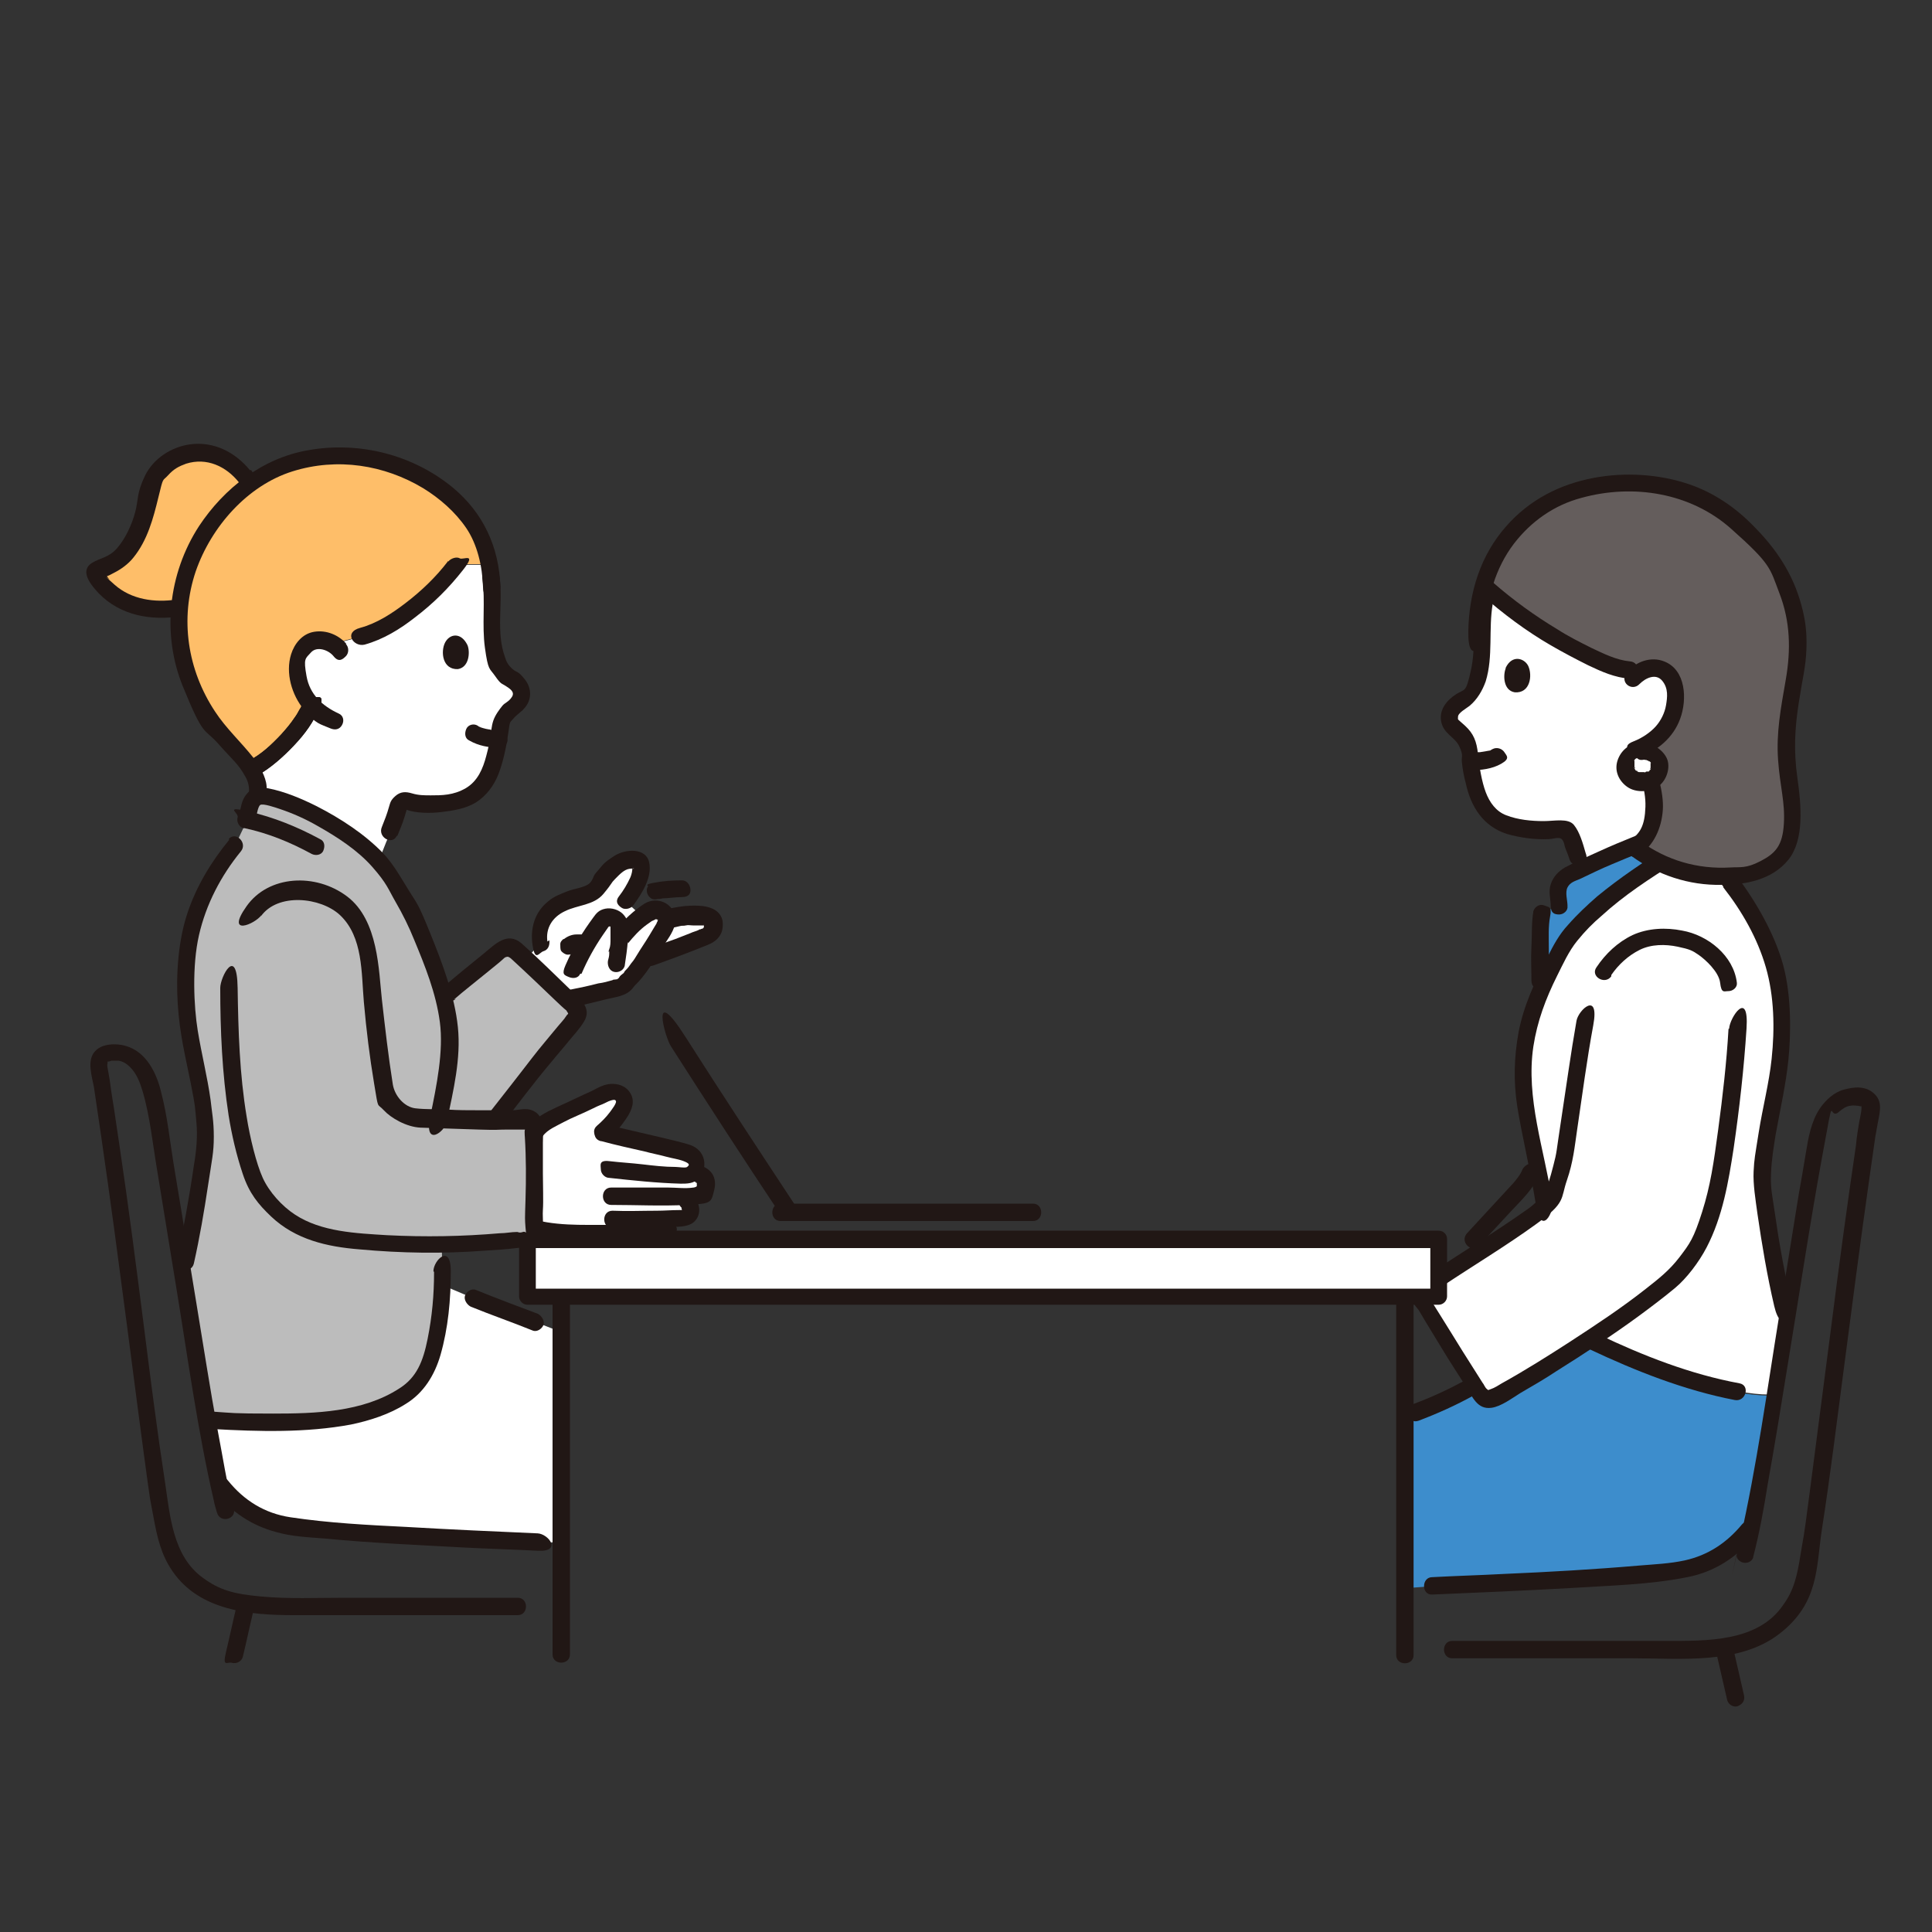 <?xml version="1.0" encoding="UTF-8"?>
<svg id="_レイヤー_1" data-name="レイヤー_1" xmlns="http://www.w3.org/2000/svg" width="300" height="300" version="1.1" viewBox="0 0 300 300">
  <rect x="0" y="0" width="300" height="300" fill="#333333" stroke="none"/>
  <!-- Generator: Adobe Illustrator 29.6.1, SVG Export Plug-In . SVG Version: 2.1.1 Build 9)  -->
  <defs>
    <style>
      .st0 {
        fill: #211715;
      }

      .st1 {
        fill: #fff;
      }

      .st2 {
        fill: #645d5c;
      }

      .st3 {
        fill: #bcbcbc;
      }

      .st4 {
        fill: #3d8dcc;
      }

      .st5 {
        fill: #febe69;
      }
    </style>
  </defs>
  <g id="group">
    <path class="st1" d="M56.6,219.4c-5.2,1.4-13.3,1.5-20.3,1.4-.3,0-2.2,0-4.1,0,.6,3.6,1.2,6.9,1.7,9.4l.5.7c3.1,3.8,5.8,5,9.5,5.9,6.9,1.3,28.2,2.2,39.6,2.7h3.7c0-4.7,0-9.5,0-12.6,0-7.1,0-14.2,0-20-2.1-.9-4.1-1.6-4.1-1.6-3.2-1.2-5.8-2.1-9.6-3.7,0,0-2.3-1-4.7-2,0,2.9-.3,4.7-1.1,8.8-1.5,7.2-5,8.6-9.1,10.3-.6.2-1.2.5-1.9.6Z"/>
    <path class="st1" d="M97.3,152.7c-.5.6-1.3.8-2,1-2.4.6-4.7,1.1-7.1,1.6-2-1.9-4.7-4.5-6.6-6.3l2.2-2.4c-.3-1.8.2-3.6,1.4-4.9s3-1.9,4.7-2.4c.8-.2,1.7-.4,2.3-.9.4-.3.7-.8.9-1.2.9-1.3,1.9-2.5,3.5-3.4s1.4-.4,2-.2.7.6.8,1.2-.2,1.3-.4,1.8c-.5,1.2-1.1,2.3-1.9,3.3,0,0,1.7,1.6,2.7,2.5.2-.2.5-.4.8-.6.7-.5,1.3-.7,2.3,0s.6.7.6,1.1c1.9-.5,3.1-.7,5-.5,1.3.1,2,.4,2.1,1.5,0,.6-.2,1.3-.9,1.7s-.8.3-1,.4c-2.8,1.1-5.9,2.3-7.8,2.9l-.7.2c-.3.4-.5.7-.6.9-.5.8-1.5,2.1-2.3,2.7"/>
    <path class="st1" d="M76.4,91.1c0-1.3-.1-2.4-.3-3.4-3,0-5.2,0-5.2,0-2.1,2.9-3.7,4.3-5.7,5.9-3.8,3.1-6.6,4.5-8.9,5.2,0,0-2.2.6-4.5,1.2-.3-.2-.6-.3-1-.4-1-.3-2-.2-2.8.3-1.2.8-1.7,2.5-1.7,3.9,0,2.3.7,4.1,2,5.6,0,.2-.1.3-.1.3-1.2,3.1-5.6,7.9-9.2,9.8.6,1,1,1.9,1.1,2.9s0,.8-.1,1.4c.3-.1.6-.2,1-.1,7,1.2,14.9,6.9,17.8,10,.9-2.3,1.6-4.1,1.9-4.5,1.1-1.9,1.4-4,1.5-4.1.2-.5.8-.8,1.4-.6,2.3.7,5.9.5,8.5-.4,1.3-.4,2.7-1.3,3.7-3.2.5-.9.9-2.1,1.2-3.3.5-1.9.8-3.8.9-4.9.3-.8.6-1.6,1.3-2.2.9-1,2.5-1.7,1.8-3.4-.3-.7-.8-1.2-1.4-1.5-3.1-1.8-3-6.6-3-10,.2-2,.1-3.9-.1-5.6"/>
    <path class="st1" d="M235.1,94.8c-1.4-1.1-2.8-2.2-4.2-3.5-.6,2.2-.9,4.7-.8,7.6-.1,3.5-.2,8.3-3.4,10-.6.3-1.2.8-1.5,1.5-.8,1.7.7,2.5,1.7,3.5.6.7,1,1.4,1.2,2.3,0,1.1.3,3.1.7,5,.3,1.2.7,2.5,1.1,3.4,1,1.9,2.3,2.9,3.6,3.4,2.6,1,6.2,1.3,8.6.7.6-.2,1.1.1,1.4.7,0,0,.9,1.9,1.4,3.6l.6,2c2.8-1.3,6.3-2.8,9.3-4,1.6-1.7,2.2-4.4,2.1-6.2-.1-2.9-1.3-5.7-2.3-8.4,3.4-1.5,5.4-4.1,5.5-7.8s-.4-3.2-1.6-4c-.8-.6-1.8-.7-2.8-.4s-.5.1-.7.2h-2c-1.5-.2-2.9-.7-4.2-1.3-4.9-2.1-9.5-4.9-13.8-8.1Z"/>
    <path class="st4" d="M254.4,130.9c-3.7,1.5-8.2,3.4-11,4.9s-1.6,1.6-1.5,2.7,0,1.1.2,2l-2.7,1.4c-.2,1-.2,1.9-.2,2.9,0,2.5,0,7.5,0,7.5v1.4c.8-1.7,1.8-3.8,2.9-5.8.8-1.8,2.1-3.2,2.7-3.8,4-4.5,9.9-8.5,14.7-11.5v-3.6c-.2,0-.3,0-.4.1-1.1.4-2.7,1-4.5,1.7Z"/>
    <path class="st0" d="M243.4,140.6c0-.8-.4-2,0-2.8s1.2-1,1.9-1.3c1.7-.8,3.3-1.6,5-2.3,3.1-1.3,6.2-2.6,9.4-3.7,1.6-.6.9-3.2-.7-2.6-3.6,1.3-7.2,2.7-10.7,4.3-1.8.8-3.6,1.6-5.3,2.5-1,.6-1.8,1.4-2.2,2.6s0,2.3,0,3.4.6,1.3,1.3,1.3,1.4-.6,1.3-1.3h0Z"/>
    <path class="st0" d="M240.5,152.4c0-1.7,0-3.4,0-5.1s-.1-3.4.2-5-.2-1.4-.9-1.7-1.5.2-1.7.9c-.3,1.8-.2,3.7-.3,5.5s0,3.5,0,5.3,2.7,1.7,2.7,0h0Z"/>
    <path class="st0" d="M233.8,103.8c-.4,1-.4,3.4,1.4,3.7,2.4.2,2.8-2.6,2.1-4.1-.6-1.2-2.5-1.8-3.5.3Z"/>
    <path class="st0" d="M228.4,119.6c1.6,0,3.3-.2,4.7-1s.9-1.2.5-1.8-1.2-.8-1.8-.5-.3.2-.5.2h.3c-.6.1-1.2.2-1.8.3h.4c-.6,0-1.1,0-1.7,0s-1.4.6-1.3,1.3.6,1.3,1.3,1.3h0Z"/>
    <path class="st0" d="M246.2,132.4c-.4-1.4-.9-3.2-1.8-4.3s-3-.6-4.7-.6c-1.9,0-4-.2-5.8-.9-1.6-.6-2.6-2-3.2-3.6s-1-3.9-1.2-5.9-.7-3.2-2-4.4-1.1-.8-1.1-1.4,1.3-1.3,1.8-1.7c1.2-1,2-2.4,2.5-3.8,1.2-3.9.4-8.1,1.1-12.1s-2.3-2.4-2.6-.7c-.6,3.7,0,7.5-.8,11.1s-.9,2.8-2.3,3.7c-1.4.9-2.7,2.4-2.3,4.3s2.1,2.3,2.8,3.8.3,1.6.4,2.4c.1,1.1.3,2.2.6,3.3.8,3.7,2.7,6.7,6.4,7.9,2.1.6,4.4.9,6.5.8.6,0,1.6-.4,2,0s.4.9.5,1.2c.2.6.5,1.2.7,1.9.5,1.7,3.1.9,2.6-.7h0Z"/>
    <path class="st1" d="M244.3,144.6c-.7.7-1.6,1.9-2.3,3.4-1.4,2.6-2.6,5.3-3.4,7-1.8,4.2-2.5,10.2-2.2,13.6.6,5.7,2.5,12.9,3.4,18.9-.3.4-.7.7-1.1,1-5.5,4-10.9,7.2-17.6,11.7-.4.3-.7.8-.4,1.3,1.9,3.4,7.5,12.4,9.4,15.2s1.2.8,1.8.4c2.8-1.5,8.9-5.1,15.1-9.1,5.6,2.8,12.8,5.6,19.1,7.2,3.6.9,7,1.5,9.5,1.3.6-3.5,1.2-7,1.7-10.5.6,0-2-7.8-3.6-21.9-.4-3.8,1.7-13.2,2.2-15.8,2-11.7.5-19.6-4.1-26.8-.9-1.6-2-3.2-3.2-4.7l-.7-.9c-2.9,0-6.5-.4-10.1-2.1-4.5,2.9-9.5,6.4-13.1,10.4-.1.1-.2.3-.4.4Z"/>
    <path class="st5" d="M23.1,94.6c1.2.1,3,.1,4.6-.1l.2-.2c0,.2,0,.4,0,.5-.6,9.1,3.7,15.8,6.6,19.2,1.3,1.5,3.3,3.4,4.6,5.4,3.6-1.8,8-6.7,9.2-9.8,0,0,0-.1.1-.3-1.3-1.5-2-3.3-2-5.6,0-1.4.6-3.1,1.7-3.9.8-.5,1.8-.6,2.8-.3.4.1.7.3,1,.4,2.2-.6,4.5-1.2,4.5-1.2,2.3-.6,5.1-2.1,8.9-5.2,2-1.6,3.5-3.1,5.7-5.9h5.2c-.3-1.8-.9-3.3-1.7-5-.5-1.1-3.4-6-9.8-9.1-.6-.3-1.3-.6-1.9-.8-3.7-1.4-7.8-2.3-12.1-1.9-3,.3-7.4,1-11.9,4.5l-.8-1.3c-5-6.4-13.2-3.5-14.5,1.7-.8,3.4-1.2,5.5-2.9,8.6-1.7,2.9-3,3.4-5.4,4.4-.3.1-.5.6-.3.9,1.9,2.8,4.5,4.7,8.2,5.2,0,0,.1,0,.2,0Z"/>
    <path class="st0" d="M69.6,87.1c-1.9,2.5-4.2,4.7-6.7,6.6-2.1,1.6-4.4,3.1-7,3.8s-1,3,.7,2.6c2.9-.8,5.5-2.4,7.8-4.2,2.9-2.2,5.3-4.6,7.5-7.4s0-1.5-.5-1.8-1.4,0-1.8.5h0Z"/>
    <path class="st0" d="M38.8,73c-2.3-2.8-5.6-4.5-9.3-4-2.9.4-5.7,2.2-7,4.9s-1,3.7-1.5,5.6-1.5,4.1-2.8,5.6-2.6,1.5-3.9,2.3c-2.1,1.3,0,3.6,1,4.7,3.4,3.5,8.1,4.3,12.8,3.6,1.7-.2,1-2.8-.7-2.6-3.4.5-7,0-9.6-2.3s-.5-.5-.8-.8-.5-.8-.7-.9h0c-.1.1-.3.3-.4.6,0,0,.5-.2.6-.2.4-.1.7-.3,1.1-.5,1.2-.6,2.3-1.4,3.1-2.4,2.2-2.7,3.1-6.1,3.9-9.4s.6-2.4,1.5-3.4,1.7-1.4,2.8-1.8c3.2-1,6.2.4,8.2,2.9,1.1,1.3,3-.6,1.9-1.9h0Z"/>
    <path class="st0" d="M61.7,129.8c.4-1,.8-1.9,1.1-2.9s.2-.7.3-1c.2-.7.1-.1-.1-.2,1.6.6,3.8.6,5.5.4s3.8-.5,5.4-1.5c1.6-1,2.8-2.6,3.5-4.4s1.2-4.1,1.5-6.2.2-1.7.8-2.4,1.2-1,1.7-1.6c1.2-1.3,1.2-3.1.1-4.5s-1.2-1-1.9-1.6-1-1.2-1.2-1.9c-1.4-3.9-.3-8.2-.8-12.2s-2.9-1.7-2.7,0c.5,3.6-.1,7.2.4,10.8s.7,3.1,1.6,4.4,1,1.1,1.6,1.5,1.5.9,1,1.7-1.1.9-1.5,1.4-1.1,1.4-1.4,2.3-.3,1.6-.4,2.3-.4,2.1-.7,3.2c-.5,1.9-1.3,3.9-3.2,5s-3.7,1.1-5.4,1.1c-1,0-1.9,0-2.9-.3s-1.8-.3-2.6.4-.8,1.1-1,1.7c-.3,1.1-.7,2.1-1.1,3.1-.7,1.6,1.6,2.9,2.3,1.4h0Z"/>
    <path class="st0" d="M77.7,91.1c-.2-6.2-2.7-11.5-7.4-15.4-6.2-5.1-14.5-7.2-22.4-5.8-7.1,1.2-13.1,5.9-17,11.8-4.8,7.4-5.8,16.8-2.5,24.9s3.2,6.3,5.5,8.9,3.1,3.1,4.2,5.1c1,1.7.5,3.4,0,5.3s2.1,2.4,2.6.7.8-3,.7-4.5-1.1-3.2-2.1-4.5c-1.9-2.4-4.2-4.5-5.9-7.1-4.3-6.5-5.5-14.4-3-21.8,2.4-6.9,8-13.3,15-15.5s14.3-1,20.3,2.6c2.6,1.6,5,3.7,6.7,6.2s2.5,5.9,2.6,9.1,2.7,1.7,2.7,0h0Z"/>
    <path class="st0" d="M72.6,100.2c.4,1,.3,3.4-1.5,3.7-2.4.1-2.7-2.7-2-4.1s2.5-1.7,3.5.4Z"/>
    <path class="st0" d="M77.4,113.4c-.5,0-.9,0-1.4-.1h.4c-.6,0-1.3-.2-1.9-.4h.3c-.2,0-.4,0-.6-.2-.6-.4-1.5-.2-1.8.5s-.2,1.5.5,1.8c1.4.8,3,1.1,4.6,1.1.7,0,1.4-.6,1.3-1.3s-.6-1.3-1.3-1.3h0Z"/>
    <path class="st0" d="M46.9,109.3c-.1.3.1-.2,0,0s0,.2-.1.3c0,.2-.2.4-.3.6-.2.4-.5.9-.8,1.3-.6.9-1.2,1.6-2,2.5-1.6,1.7-3.1,3.1-5,4.1-.6.4-.8,1.2-.5,1.8s1.2.8,1.8.5c2.1-1.2,4-2.9,5.7-4.7s3-3.6,3.9-5.8-.3-1.5-.9-1.7-1.4.3-1.7.9h0Z"/>
    <path class="st0" d="M53.8,100c-1.2-1.4-3.1-2.2-5-1.9s-3.1,1.9-3.6,3.5c-.9,2.9.1,6.3,2,8.6s2.5,2.2,4.1,2.9c.7.3,1.4.2,1.8-.5s.2-1.5-.5-1.8c-2.6-1.2-4.5-3-5-5.8s-.2-2.7.7-3.7,2.7-.4,3.5.6,1.4.5,1.9,0,.5-1.4,0-1.9h0Z"/>
    <path class="st0" d="M46.9,109.3c-.1.3.1-.2,0,0s0,.2-.1.3c0,.2-.2.4-.3.6-.2.4-.5.9-.8,1.3-.6.9-1.2,1.6-2,2.5-1.6,1.7-3.1,3.1-5,4.1-.6.4-.8,1.2-.5,1.8s1.2.8,1.8.5c2.1-1.2,4-2.9,5.7-4.7s3-3.6,3.9-5.8-.3-1.5-.9-1.7-1.4.3-1.7.9h0Z"/>
    <path class="st3" d="M36.3,220.8c7.9.1,17.2,0,22.2-2,4.1-1.7,7.6-3.1,9.1-10.3,1-5,1.1-6.5,1.1-10.8l-.6-23.9c.9-4.5,1.7-9.3,1.7-10.9,0-1.5,0-3-.2-4.6-.5-4.4-2.2-7.9-3.4-11.3-1.2-3.4-3.4-8.7-6.8-13.1-2.3-2.9-11-9-18.5-10.3-.9-.2-1.7.4-1.9,1.2-.3,1.1-.6,2.5-.6,2.5l-1.9,4c-.6.8-1.9,2.4-2.7,3.7-4.6,7.3-6.1,15.1-4.1,26.8.4,2.6,2.6,11.9,2.2,15.8-1,8.5-2.3,14.7-3.1,18.3l-.6,1.4c1.3,8.1,2.7,16.5,3.9,23.5,1.9,0,3.8,0,4.1,0Z"/>
    <path class="st4" d="M266,215.3c-6.3-1.6-13.5-4.5-19.1-7.2-6.2,4.1-12.2,7.6-15.1,9.1s-1.4.1-1.8-.4-.7-1-1.1-1.7c-3.4,2-7,3.6-10.8,4.8,0,10.5,0,19.9,0,26.7,2.1-.1,4.2-.3,4.2-.3,11.4-.5,32.7-1.4,39.6-2.7,3.7-.9,6.4-2.2,9.5-5.9,0,0,.2-.1.4-.3,1-4.9,2.3-12.5,3.7-20.7-2.6.1-5.9-.4-9.5-1.3Z"/>
    <path class="st3" d="M69.6,154.3c2.8-2.4,6.3-5.2,8.5-6.9s1.2-.4,1.7,0c1.9,1.7,7,6.5,9.5,8.9s.6,1.2.2,1.7c-2,2.5-3.7,4.7-5.9,7.2l-6.8,8.7h-11.5l4.4-19.6Z"/>
    <path class="st0" d="M85,146.2c-.3-2.1.8-3.8,2.7-4.7,2-1,4.5-.9,6-2.7s1.1-1.6,1.8-2.3,1.4-1.5,2.3-1.6.6,0,.6,0c-.1,0-.2,0-.2-.2,0-.1,0-.1,0,0,0,.5-.1,1-.3,1.5-.5,1.1-1.1,2.1-1.8,3s0,1.5.5,1.8,1.4.1,1.8-.5c1.3-1.8,2.9-4.3,2.4-6.6s-3.7-2.1-5.4-1-1.7,1.3-2.4,2.1-.7.8-.9,1.3-.5.9-.9,1.1c-.9.5-2.1.6-3.1,1s-2.1.8-2.9,1.5c-2.2,1.7-2.9,4.3-2.5,6.9s1,1.1,1.7.9,1-.9.9-1.7h0Z"/>
    <path class="st0" d="M89,148c.2-.1.4-.2.6-.3h-.3c.2,0,.4,0,.7,0h-.4c.3,0,.5,0,.8,0h-.4c.2,0,.5,0,.7.1s.8,0,1-.1.5-.5.6-.8,0-.7-.1-1-.5-.5-.8-.6-.7-.2-1.1-.2-.5,0-.8,0c-.7,0-1.4.3-1.9.7-.2,0-.3.2-.4.3-.1.1-.2.3-.2.5,0,.3,0,.8.1,1s.5.5.8.6.8,0,1-.1h0Z"/>
    <path class="st0" d="M90.3,151.2c.9-2.1,2-4.1,3.3-6s.7-1,1-1.4c-.2.2.1,0,0,0-.2.1.3,0,0,0s.2,0,0,0,0,0,0,0,.2,0,0,0,.3.2,0,0c0,0,.3.2.1,0,0,0,0,0,.1.1.1,0,0-.2,0,0s0,.1,0,.1,0-.3,0-.1,0-.2,0-.2,0,.3,0,.4c0,.6,0,1.1,0,1.7s0,1.1-.2,1.6,0,.5,0,.2c0,.2,0,.3,0,.5,0,.4-.1.7-.2,1.1-.1.7.2,1.5.9,1.7s1.5-.2,1.7-.9c.2-1.3.4-2.7.5-4s0-1.4.1-2-.3-1.5-.9-2.1-1.7-1-2.7-.8-1.4.7-1.9,1.4c-.8,1.1-1.5,2.1-2.2,3.3s-1.5,2.7-2.1,4.1-.2,1.5.5,1.8,1.5.2,1.8-.5h0Z"/>
    <path class="st0" d="M97.5,146.5c.9-1.1,1.8-2.1,2.9-2.9s.7-.5,1.1-.7.2-.1.4-.2c-.2,0,0,0,0,0-.2,0,0,0,0,0-.2,0,.2.1.2.1.2.1.1.2,0,0,.1.2,0,.1,0,0,0,0,0,.2,0,0s0,.1,0,.2c0,.2,0-.2,0,0-.1.5,0,0,0,0s0,.2-.1.2c0,.2-.2.4-.3.6-.3.5-.6,1-.9,1.5-.6,1-1.3,2-1.9,3s-.6.9-.9,1.3-.4.6-.7.9-.3.3-.4.5-.1.1-.2.2-.3.3-.1.1c-.6.4-.9,1.2-.5,1.8s1.3.9,1.8.5c1.3-1,2.3-2.4,3.2-3.7s1.5-2.4,2.3-3.6,1.5-2.3,1.5-3.6c-.2-2.4-2.8-3.6-4.8-2.4-1.7,1.1-3.2,2.5-4.5,4.1s-.6,1.4,0,1.9,1.4.6,1.9,0h0Z"/>
    <path class="st0" d="M96.3,151.7c0,0-.1.1-.2.2.1,0,.1,0,0,0-.1,0-.2.1-.3.2.2-.1-.2,0-.3,0-.1,0-.3,0-.4.1-.7.2-1.4.4-2.2.5-1.5.4-3,.7-4.5,1s-1.2,1-.9,1.7.9,1.1,1.7.9c1.6-.3,3.2-.7,4.8-1.1s3.2-.5,4.2-1.7.6-1.4,0-1.9-1.4-.6-1.9,0h0Z"/>
    <path class="st0" d="M104.3,144.1c.4-.1.9-.2,1.3-.3s.5,0,.9-.1.7,0,1.1,0,.5,0,.7,0,.6,0,.4,0c.1,0,.2,0,.4,0,0,0,.1,0,.2,0-.2,0-.2,0,0,0,.2.2-.2-.2,0,0-.1-.1-.1-.2,0,0,0,0,0,0,0-.1,0,0,0,.1,0,.2,0-.2,0-.2,0,0,0,.2,0,.2,0,0,0,0,0,.2,0,.2.1-.3-.1.2,0,0,0,0-.1.1-.2.2,0,0,0,0,0,0-.1,0-.1,0,0,0,0,0-.2,0-.3.1-.1,0-.2,0-.3.1-.4.2-.9.3-1.3.5-.8.3-1.5.6-2.3.9-1.4.5-2.8,1-4.2,1.5s-1.1.9-.9,1.7,1,1.2,1.7.9c2.8-1,5.5-2,8.2-3.1.8-.3,1.5-.7,2-1.4s.6-1.5.5-2.4c-.3-1.5-1.6-2.1-3-2.3-1.8-.2-3.5,0-5.3.4s-1.1,1-.9,1.7.9,1.1,1.7.9h0Z"/>
    <path class="st0" d="M102.2,139.6c.3,0,.6-.1.9-.1h-.4c1.1,0,2.1-.2,3.2-.2s1.4-.6,1.3-1.3-.6-1.3-1.3-1.3c-1.5,0-3,.1-4.5.4s-.6.4-.8.6-.2.7-.1,1,.3.6.6.8.7.2,1,.1h0Z"/>
    <path class="st0" d="M266.5,256.6l1.7,7.4c.2.7,1,1.2,1.7.9s1.1-.9.9-1.7l-1.7-7.4c-.2-.7-1-1.2-1.7-.9s-1.1.9-.9,1.7h0Z"/>
    <path class="st0" d="M268.4,159.8c-.3,5.2-.9,10.4-1.6,15.6s-1.2,8.7-2.5,12.8-1.9,4.9-3.5,7-3.3,3.4-5.2,4.9c-3.8,3-7.9,5.7-11.9,8.3-3.4,2.2-6.9,4.4-10.5,6.4-.5.3-1.1.7-1.7.9s-.3.2-.6,0-.5-.8-.7-1c-1-1.6-2.1-3.3-3.1-4.9s-2.4-3.9-3.6-5.8-.9-1.4-1.3-2.2-.2-.3-.3-.5v-.2c-.2-.2-.2-.2,0-.1,0,0,.9-.5.9-.5.4-.3.8-.5,1.2-.8,4.8-3.2,9.8-6.2,14.5-9.6s3.8-3.9,4.8-6.8,1.2-5.2,1.6-7.9c.8-5.4,1.5-10.8,2.5-16.2s-2.3-2.4-2.6-.7c-.9,5.1-1.6,10.3-2.4,15.5s-.6,4.7-1.2,7-.7,2.6-1.3,3.8-1.7,2.3-2.9,3.1c-5.1,3.6-10.4,6.8-15.6,10.3-1,.7-2.3,1.4-2.2,2.9s.7,1.7,1.2,2.5c1.1,1.9,2.3,3.8,3.5,5.8s2.4,3.8,3.6,5.7,1.9,3.8,4.1,3.5c1.5-.2,3.2-1.5,4.5-2.3,1.9-1.1,3.8-2.2,5.6-3.4,4.3-2.7,8.6-5.5,12.7-8.5,1.9-1.4,3.9-2.9,5.7-4.4s3.7-4,4.9-6.3c2.5-4.8,3.4-10.2,4.2-15.4.9-6.2,1.6-12.4,2-18.6s-2.6-1.7-2.7,0h0Z"/>
    <path class="st0" d="M270.5,236.7c-2.4,2.9-5.3,4.8-8.9,5.6-2.3.5-4.7.6-7.1.8-7,.6-14,1-21,1.3-3.7.2-7.4.3-11.1.5-1.7,0-1.7,2.8,0,2.7,7.1-.3,14.2-.6,21.3-1,6.1-.4,12.3-.5,18.3-1.7,4.2-.8,7.7-3.1,10.4-6.3,1.1-1.3-.8-3.2-1.9-1.9h0Z"/>
    <path class="st0" d="M272.2,241.9c1-3.8,1.7-7.7,2.3-11.5,1.1-6.1,2.1-12.3,3.1-18.5,1.8-10.9,3.4-21.7,5.4-32.6s.8-5,2.6-6.7c.5-.4,1-.8,1.7-.9s.8,0,1.1,0,.7.2.6,0c.2.3-.2,2-.3,2.5-.2,1.2-.4,2.4-.5,3.6-1.4,9.5-2.7,19.1-3.9,28.6-1.1,8.5-2.2,16.9-3.3,25.4s-.9,6.3-1.4,9.5-1,5.6-2.7,7.9c-3.9,5.8-12,5.6-18.2,5.6h-33.2c-1.7,0-1.7,2.7,0,2.7h28.1c7.4,0,16.5,1,22.7-3.8s5.7-10.3,6.6-16.2c1.3-8.3,2.3-16.6,3.4-24.9,1.3-10,2.6-19.9,4-29.8s.7-4.9,1.1-7.4,1.1-4.1-.3-5.5-3.3-1.1-4.8-.7-2.8,1.6-3.7,2.9c-1.4,2.1-1.8,4.6-2.2,7s-.7,4.2-1.1,6.4c-1,6.2-2,12.4-3,18.6-1.9,11.7-3.5,23.5-6.1,35s-.3,1.3-.5,1.9c-.5,1.7,2.1,2.4,2.6.7h0Z"/>
    <path class="st0" d="M36.8,249.1c-.6,2.5-1.1,4.9-1.7,7.4s.2,1.5.9,1.7,1.5-.2,1.7-.9c.6-2.5,1.1-4.9,1.7-7.4s-.2-1.5-.9-1.7-1.5.2-1.7.9h0Z"/>
    <path class="st0" d="M36.3,234.4c-1.1-4-1.7-8.2-2.5-12.3-1.2-6.5-2.2-13.1-3.3-19.7s-2.1-13.1-3.2-19.6-1.2-9-2.3-13.3c-.7-2.9-2.3-6.2-5.5-7.1-1.4-.4-3.6-.4-4.7.8-1.4,1.4-.5,4-.2,5.7,1.5,10,2.9,20,4.2,30,1.2,8.9,2.3,17.7,3.5,26.6s.9,6.6,1.5,9.9,1.2,6,3,8.6c4.2,6.1,12,6.8,18.8,6.8h34.8c1.7,0,1.7-2.7,0-2.7h-27c-4.3,0-8.6.2-12.9-.2s-6.4-1-9-2.9c-4.7-3.4-5.1-9.7-5.9-15-1.2-7.8-2.2-15.7-3.2-23.6-1.2-9.4-2.4-18.8-3.8-28.2s-.7-4.8-1.1-7.3-.3-2.2-.5-3.4-.2-1.1-.3-1.7,0-.5,0-.7,0-.4,0-.3.4,0,.6-.1c.4,0,.8,0,1.1,0,.7.1,1.3.5,1.8,1,1,1,1.5,2.3,1.9,3.6,1.2,4,1.6,8.3,2.3,12.4,1,6.1,2,12.2,3,18.4,1.8,11,3.3,22.1,5.8,32.9.1.6.3,1.2.5,1.9.5,1.7,3.1,1,2.6-.7h0Z"/>
    <path class="st0" d="M236.4,181.6c-.3.8-.9,1.5-1.4,2.1-.8.9-1.6,1.7-2.4,2.6-1.6,1.7-3.2,3.5-4.8,5.2-1.2,1.3.7,3.2,1.9,1.9,1.7-1.8,3.4-3.7,5.1-5.5,1.6-1.7,3.3-3.3,4.2-5.5s-.3-1.5-.9-1.7-1.4.3-1.7.9h0Z"/>
    <path class="st0" d="M250.2,151.4c1.1-1.6,2.6-3,4.4-3.9s4-.9,5.9-.5,2.3.6,3.3,1.3,3.1,2.6,3.3,4.3.6,1.3,1.3,1.3,1.4-.6,1.3-1.3c-.5-4.2-4.5-7.4-8.5-8.1-2.5-.5-5.3-.4-7.7.7-2.3,1.1-4.2,2.9-5.6,5-1,1.4,1.3,2.8,2.3,1.4h0Z"/>
    <path class="st0" d="M88.5,256.9v-57.8c0-1.7-2.7-1.7-2.7,0v57.8c0,1.7,2.7,1.7,2.7,0h0Z"/>
    <path class="st0" d="M216.8,199.2v57.8c0,1.7,2.7,1.7,2.7,0v-57.8c0-1.7-2.7-1.7-2.7,0h0Z"/>
    <path class="st1" d="M223.4,192.5v8.9H81.9v-8.9h141.5Z"/>
    <path class="st0" d="M222.1,192.5v8.9l1.3-1.3H81.9l1.3,1.3v-8.9l-1.3,1.3h19.7c10.2,0,20.4,0,30.6,0,11.6,0,23.1,0,34.7,0h32c7.6,0,15.1,0,22.7,0h1.8c1.7,0,1.7-2.7,0-2.7H81.9c-.7,0-1.3.6-1.3,1.3v8.9c0,.7.6,1.3,1.3,1.3h141.5c.7,0,1.3-.6,1.3-1.3v-8.9c0-1.7-2.7-1.7-2.7,0Z"/>
    <path class="st0" d="M121.2,189.6h39.2c1.7,0,1.7-2.7,0-2.7h-39.2c-1.7,0-1.7,2.7,0,2.7h0Z"/>
    <path class="st0" d="M227.4,214.4c-2.6,1.4-5.2,2.6-7.9,3.6-.7.2-1.2.9-.9,1.7s.9,1.2,1.7.9c2.9-1.1,5.8-2.4,8.5-3.9.6-.3.9-1.2.5-1.8s-1.2-.8-1.8-.5h0Z"/>
    <path class="st0" d="M104.2,162.5c5.7,8.9,11.4,17.7,17.2,26.4,1,1.4,3.3,0,2.3-1.4-5.8-8.8-11.6-17.6-17.2-26.4s-3.3-.1-2.3,1.4h0Z"/>
    <path class="st0" d="M246.8,209.5c7.2,3.4,14.8,6.4,22.6,7.9,1.7.3,2.4-2.3.7-2.6-7.6-1.4-15-4.3-21.9-7.6-1.6-.7-2.9,1.6-1.4,2.3h0Z"/>
    <path class="st0" d="M267.6,137.8c2.9,3.7,5.3,7.9,6.6,12.4s1.4,9.5.9,14.2c-.4,3.8-1.4,7.6-2,11.4s-.7,4.1-.8,6.1.3,4.4.6,6.6c.7,4.8,1.5,9.6,2.6,14.3s3,1,2.6-.7c-.9-4.1-1.7-8.2-2.3-12.4s-.9-5-.8-7.4.4-4,.7-6c.7-3.9,1.6-7.8,2-11.7s.5-9.9-.8-14.7-4.2-9.9-7.4-14.1-3,.6-1.9,1.9h0Z"/>
    <path class="st1" d="M83.2,175.7c.4-.6,1.4-1.4,2.4-2,1.5-.8,6-2.8,8.4-4,.4-.2,1.1-.4,1.8-.3s.8.3,1.1.7c.3.5.2,1.1,0,1.7-.8,1.6-2,3-3.4,4,4.3,1.1,8.9,2.1,13.2,3.2s1.4.7,1.5,1.6,0,1.1-.3,1.4-.9.6-1.3.6c1.9-.9,2.8.3,2.9.7.2.7.2,1.4-.3,1.8-.5.5-1.1.6-1.7.7h-1.8c.4.4.9.6.9.6.3.2.8.8.7,1.5,0,.9-.7,1.2-1,1.2-.7,0-1.4,0-2.3.1.2,2.2-1,2.3-2.1,2.4-3,.2-10.2.2-11.2.2-3.7,0-9.4-.6-12.3-2.8"/>
    <path class="st0" d="M84.3,176.4c.7-1,2.2-1.6,3.3-2.2s2.9-1.3,4.3-2,1.4-.6,2-.9.6-.3.9-.4.7-.2.8,0c.3.3-.7,1.5-.9,1.8-.6.8-1.3,1.5-2,2.1s-.5,1.4,0,1.9,1.3.5,1.9,0c1-.8,1.8-1.8,2.5-2.8s1.5-2.4,1-3.7-1.7-1.9-3-1.9-2.2.6-3.2,1.1c-1.8.8-3.6,1.7-5.4,2.5-1.7.8-3.6,1.7-4.7,3.4s-.1,1.5.5,1.8,1.4.1,1.8-.5h0Z"/>
    <path class="st0" d="M93.4,177.2c2.2.6,4.5,1.1,6.7,1.6,1.1.3,2.2.5,3.3.8s2.1.4,3,.8.5.6.3.8-1.4,0-1.8,0c-1.7,0-3.4-.2-5.1-.4s-3.5-.3-5.2-.5-1.3.7-1.3,1.3.6,1.3,1.3,1.3c3.7.4,7.4.8,11.1.9,1,0,2,0,2.8-.8s1.1-2.2.7-3.3-1.3-1.7-2.3-2-2.6-.7-3.9-1c-3-.7-6-1.4-9-2.1-1.7-.4-2.4,2.2-.7,2.6h0Z"/>
    <path class="st0" d="M108,183.6c0,0,.3.2.2,0,0,.2,0,.1,0,0,0,0,0,.2,0,.3,0,.3,0,.2,0,.3-.1.1-.4.2-.5.2-1.3.2-2.7,0-4,0-2.9,0-5.9,0-8.8,0-1.7,0-1.7,2.7,0,2.7,3.9,0,7.8.2,11.7,0s3.8-.3,4.3-2.3-.5-3.3-2.1-3.8c-1.6-.6-2.4,2-.7,2.6h0Z"/>
    <path class="st0" d="M105.9,187.6c-.2-.1,0,.2,0,.3,0,0-.1,0,0,0,.2-.2,0,0,0,0s-.2,0,.2,0c-.2,0-.5,0-.7,0-1.1,0-2.3.1-3.4.1-2.3,0-4.6.1-6.9,0-1.7,0-1.7,2.7,0,2.7,2.9,0,5.8,0,8.7-.2,1.2,0,2.9.1,3.9-.7,1.5-1.3.9-3.5-.5-4.5-.6-.4-1.5,0-1.8.5s0,1.4.5,1.8h0Z"/>
    <path class="st0" d="M102.6,190c-.5.4-2.1.2-2.7.2-1,0-2.1,0-3.1,0-1.8,0-3.7,0-5.5,0-4,0-8.9-.2-12.2-2.6-1.4-1-2.8,1.3-1.4,2.3,3.8,2.7,9.3,3,13.8,3s4.2,0,6.3,0c2.1,0,5,.3,6.7-1s-.6-3-1.9-1.9h0Z"/>
    <path class="st0" d="M70.5,155.2c1.6-1.4,3.3-2.7,5-4.1s1.5-1.2,2.2-1.8.6-.6.9-.7.4,0,.7.2c2.4,2.2,4.7,4.4,7.1,6.7s1.2.9,1.6,1.5.2.3-.1.8-.9,1.1-1.3,1.6c-1.3,1.6-2.7,3.2-4,4.9s-2.1,2.7-3.1,4c-1.2,1.5-2.4,3.1-3.6,4.6s.8,3.3,1.9,1.9c2.6-3.3,5.1-6.7,7.9-10,.8-1,1.7-2,2.5-3s1.8-2,2.5-3.2c1.2-2-.5-3.4-1.8-4.6-2.6-2.5-5.2-5.1-7.9-7.5-2.2-1.9-4.1.1-5.8,1.5-2.1,1.7-4.2,3.4-6.3,5.2s.6,3,1.9,1.9h0Z"/>
    <path class="st3" d="M39.3,141.6c1.2-1.8,4.2-3.2,6.6-3.1,5,0,8,1.9,9.8,5.3,1.4,2.5,1.6,5.9,1.8,8.7.5,5.5,1.8,15.7,2.2,17.4.5,2.1,3.3,3.7,4.8,3.8,6.3.2,11.3.5,17.3.3.5,0,.9.2,1,.8.4,5.8.2,10.9.1,16.7,0,.5-.5.9-.8.9-9.8,1-17.5,1.3-27.8.2-2.7-.3-7.8-1.2-10.6-3.9-1.7-1.6-3.5-3.1-4.6-6.3-3.1-8.6-3.5-19.2-3.6-28.9"/>
    <path class="st0" d="M40.5,142.3c2.6-3.7,9.3-3,12.3-.2,3.6,3.4,3.3,9,3.7,13.5s.9,8.5,1.6,12.7.4,2.9,1.5,4.1,3.5,2.6,5.7,2.7c3,.1,6.1.2,9.1.3s2.8,0,4.2,0,1.5,0,2.3,0c0,0,.9,0,.9,0-.5-.5-.3,1-.3,1.2.2,3.2.2,6.5.1,9.7s-.1,2.9,0,4.3.2.5-.4.7-.7,0-.9,0c-.9,0-1.8.2-2.7.2-5.8.5-11.6.6-17.5.3-4.8-.3-10.2-.5-14.3-3.2-2-1.3-4-3.5-5-5.7s-2-6.3-2.5-9.5c-1.1-6.6-1.3-13.3-1.4-20s-2.7-1.7-2.7,0c0,6.6.3,13.3,1.3,19.8.5,3.1,1.2,6.1,2.2,9.1s2.4,4.7,4.4,6.6c3.8,3.6,8.7,4.7,13.7,5.1,6.5.6,13,.7,19.5.2,1.6-.1,3.3-.2,4.9-.4s3,0,3.7-1.4.3-3.1.4-4.5,0-3.8,0-5.7,0-3.1,0-4.7.3-3.7-1-4.7-2.6-.4-3.7-.4c-1.8,0-3.6,0-5.3,0s-3.1,0-4.7-.1-3.4,0-5.1-.2-3.2-1.9-3.5-3.7c-.7-4.4-1.2-8.8-1.7-13.2s-.5-12.3-5.4-16-12.2-3.3-15.6,1.5,1.3,2.8,2.3,1.4h0Z"/>
    <path class="st0" d="M33.5,231.8c2.5,3,5.6,5.1,9.4,6.1,2.4.7,5,.8,7.5,1,7.2.7,14.5,1,21.7,1.4,3.8.2,7.6.3,11.4.5s1.7-2.6,0-2.7c-6.8-.3-13.6-.6-20.4-1-6-.3-12-.6-18-1.5-4-.6-7.2-2.6-9.7-5.7s-3,.6-1.9,1.9h0Z"/>
    <path class="st0" d="M83.5,204c-3.2-1.2-6.4-2.4-9.6-3.7-.7-.3-1.5.3-1.7.9s.3,1.4.9,1.7c3.2,1.3,6.4,2.4,9.6,3.7.7.3,1.5-.3,1.7-.9s-.3-1.4-.9-1.7h0Z"/>
    <path class="st0" d="M67.4,197.5c0,3.6-.3,6.9-1,10.4s-1.7,6-4.4,7.7c-5.7,3.7-13.1,3.9-19.6,3.9s-6.2-.1-9.3-.3c-1.7,0-1.7,2.6,0,2.7,7.1.4,14.4.6,21.4-.7,2.9-.6,6-1.6,8.5-3.2,2.8-1.7,4.5-4.5,5.4-7.6,1.2-4.2,1.6-8.6,1.6-13s-2.7-1.7-2.7,0h0Z"/>
    <path class="st0" d="M241,186.3c-1.2-7.8-4.1-15.8-2.9-23.8.6-3.9,1.9-7.4,3.7-11,.9-1.8,1.8-3.8,3.1-5.4s2.4-2.7,3.8-3.9c3.5-3.2,7.5-5.8,11.5-8.3,1.5-.9.1-3.2-1.4-2.3-3.7,2.3-7.4,4.8-10.8,7.6-1.6,1.4-3.1,2.8-4.5,4.4-1.4,1.5-2.3,3.2-3.2,5-1.9,3.7-3.7,7.5-4.5,11.7-.7,3.9-.8,7.6-.2,11.5s2.1,10.2,2.9,15.3,2.9,1,2.6-.7h0Z"/>
    <path class="st0" d="M35.6,130.4c-2.8,3.4-5.1,7.2-6.5,11.4s-1.8,9.4-1.5,14.1,1.2,8.2,2,12.2.7,4.1.9,6.2,0,4.4-.4,6.7c-.7,4.9-1.6,9.7-2.6,14.5-.4,1.7,2.2,2.4,2.6.7.9-4,1.6-8.1,2.2-12.1s.9-5.1.9-7.6-.3-3.8-.5-5.7c-.5-3.6-1.4-7.1-2-10.8s-.9-10,.2-14.8,3.4-9.2,6.5-13c1.1-1.3-.8-3.2-1.9-1.9h0Z"/>
    <path class="st0" d="M39.7,127.4c.1-.5.3-2.1.7-2.4s2.4.4,3,.6c2.1.7,4.1,1.6,6,2.7,3,1.7,6.1,3.7,8.4,6.3s2.5,3.5,3.6,5.4,2.1,3.9,2.9,5.9c1.7,4.1,3.4,8.3,4,12.8s-.5,9.9-1.5,14.7,2.3,2.4,2.6.7c1-4.8,2.2-9.7,1.7-14.6s-2.4-9.9-4.3-14.6-2-4.5-3.3-6.6-2.4-4.1-4-5.8c-2.9-3-6.6-5.4-10.3-7.3-2.4-1.2-5-2.3-7.6-2.8s-2.4,0-3.3.9c-.8.9-.9,2.2-1.2,3.3-.4,1.7,2.2,2.4,2.6.7h0Z"/>
    <path class="st0" d="M38,128.6c3.7.8,7.1,2.2,10.4,4,.6.3,1.5.2,1.8-.5s.2-1.5-.5-1.8c-3.5-1.9-7.2-3.4-11.1-4.3s-1.5.2-1.7.9.2,1.5.9,1.7h0Z"/>
    <path class="st2" d="M255.3,75c-1.1,0-2.2-.1-3.4,0-3.3,0-6.7,1-8.2,1.5-5.4,1.8-9.8,6.2-12.1,11.1-.5,1-.9,2.2-1.2,3.4.4.3.6.5.6.5,5.3,4.7,11.4,8.6,17.9,11.4,1.3.6,2.7,1.1,4.2,1.2h2c.2,0,.4,0,.7-.1,1-.3,2-.1,2.8.4,1.1.8,1.7,2.6,1.6,4-.2,3.8-2.1,6.3-5.5,7.8,1,2.7,2.2,5.5,2.3,8.4.1,2.1-.7,5.4-2.9,6.9,7.4,5.6,15.5,4.7,18.9,3.7,2.6-.8,5-3.2,5.4-6.1s.2-4.4-.1-6.6c-.5-3.2-1.4-6.9.2-15.2.5-2.5,1.1-5.7.9-8.6s-1.5-8.9-5-13.1c-5-6-10.1-9.9-18.9-10.6Z"/>
    <path class="st0" d="M254.6,106.2c.9-.9,2.5-1.7,3.5-.5s.8,2.6.6,3.8-.8,2.4-1.6,3.3-2.1,1.8-3.4,2.3-1.1.9-.9,1.7,1,1.2,1.7.9c2.9-1.2,5.3-3.1,6.4-6.1,1.1-3,.9-7.6-2.5-8.9-2-.8-4.3,0-5.7,1.6s.7,3.2,1.9,1.9h0Z"/>
    <path class="st0" d="M230.8,97.8c0-4.8,1.4-9.6,4.3-13.4,2.7-3.5,6.3-6,10.5-7.1,8-2.2,16.9-.8,23.2,4.8s6,6.1,7.5,10c1.7,4.4,1.8,8.8,1,13.4s-1.5,8.3-1.2,12.5,1.1,6.5.9,9.9-1.3,4.6-3.6,5.8-3.2.9-4.7,1c-5.1.3-9.9-1.1-14-4.1-1.4-1-2.7,1.3-1.4,2.3,4.1,3,9,4.6,14,4.5,3.8,0,7.9-.8,10.4-3.9s2-8.5,1.4-12.7-.4-7.7.2-11.6,1.1-5.6,1.2-8.4-.2-4.7-.8-6.9c-1.3-4.8-3.9-8.7-7.4-12.2-2.8-2.9-6.2-5.2-10-6.5-4.7-1.6-10-1.9-14.8-1-5.3,1-10,3.4-13.6,7.5-4,4.5-5.8,10.3-5.9,16.3s2.7,1.7,2.7,0h0Z"/>
    <path class="st0" d="M253.4,117c1,2.6,2.2,5.4,2.1,8.3s-.8,4.1-2.4,5.2c-1.4,1,0,3.3,1.4,2.3,2.3-1.5,3.5-4.2,3.7-7s-1-6.5-2.2-9.5-.9-1.1-1.7-.9-1.2,1-.9,1.7h0Z"/>
    <path class="st0" d="M230.1,92.4c3.3,2.9,6.9,5.6,10.7,7.8,1.9,1.1,3.8,2.1,5.8,3.1,2.1,1,4.1,1.9,6.5,2.1,1.7.1,1.7-2.6,0-2.7-2.1-.2-4.1-1.2-6-2.1-1.8-.9-3.6-1.8-5.3-2.9-3.5-2.1-6.8-4.5-9.9-7.2-1.3-1.1-3.2.8-1.9,1.9h0Z"/>
    <path class="st1" d="M255,116.6c-1.6,0-2.6,1.2-2.6,2.5s1.2,2.4,2.7,2.4,2.6-1.1,2.6-2.5c0-1.3-1.2-2.4-2.7-2.3Z"/>
    <path class="st0" d="M255,115.3c-1.7,0-3.2,1-3.8,2.7s.2,3.3,1.5,4.2,3.2.8,4.5.1,2.1-2.5,1.8-4-2.2-3-4-2.9-1.4.6-1.3,1.3.6,1.4,1.3,1.3.3,0,.4,0c.3,0-.3,0,0,0s0,0,.1,0c.1,0,.2,0,.3.1-.3,0-.2,0,0,0s.1,0,.2.1,0,0,.1,0c.1,0-.3-.2,0,0s.2.2.2.2c.2.2-.2-.2,0,0s0,0,0,.1,0,0,0,.1c.2.3,0-.3,0,0s0,.2,0,.3,0,.2,0-.2c0,0,0,.1,0,.2,0,.1,0,.2,0,.3s0,.1,0-.2c0,0,0,.1,0,.2s-.2.4,0,.2,0,0,0,.1,0,0,0,.1c.2-.3.2-.2,0-.1s-.2.2-.3.3c.2-.3.2-.1,0,0s0,0-.1,0c0,0-.1,0-.2,0-.1,0-.2,0,.1,0-.1,0-.2,0-.3.1s-.1,0-.2,0c-.2,0,.3,0,0,0s-.3,0-.4,0-.5,0,0,0c-.1,0-.2,0-.3,0s0,0-.1,0c-.3-.1.2.1,0,0s-.2,0-.3-.2,0,0-.1,0c.3.2.2.1,0,0s-.1-.1-.2-.2c-.1-.1.2.3,0,0s0-.1-.1-.2,0-.1,0-.2c.2.2,0,.3,0,.1s0-.2,0-.3,0-.3,0,0c0,0,0,0,0-.1,0-.1,0-.3,0-.4,0,.4,0,.3,0,.1s0-.1,0-.2,0,0,0-.1c0,.2-.1.3,0,.1,0,0,0,0,0-.1,0,0,0,0,0-.1,0,0,0,0,0-.1-.1.2-.2.2-.1.1,0,0,.2-.2.3-.3s.2,0,0,0c0,0,.1,0,.2-.1s.1,0,.2,0c.3-.2-.3,0,0,0s.3,0,.4-.1.1,0,.2,0c-.4,0,0,0,0,0,.7,0,1.4-.6,1.3-1.3s-.6-1.4-1.3-1.3Z"/>
  </g>
</svg>